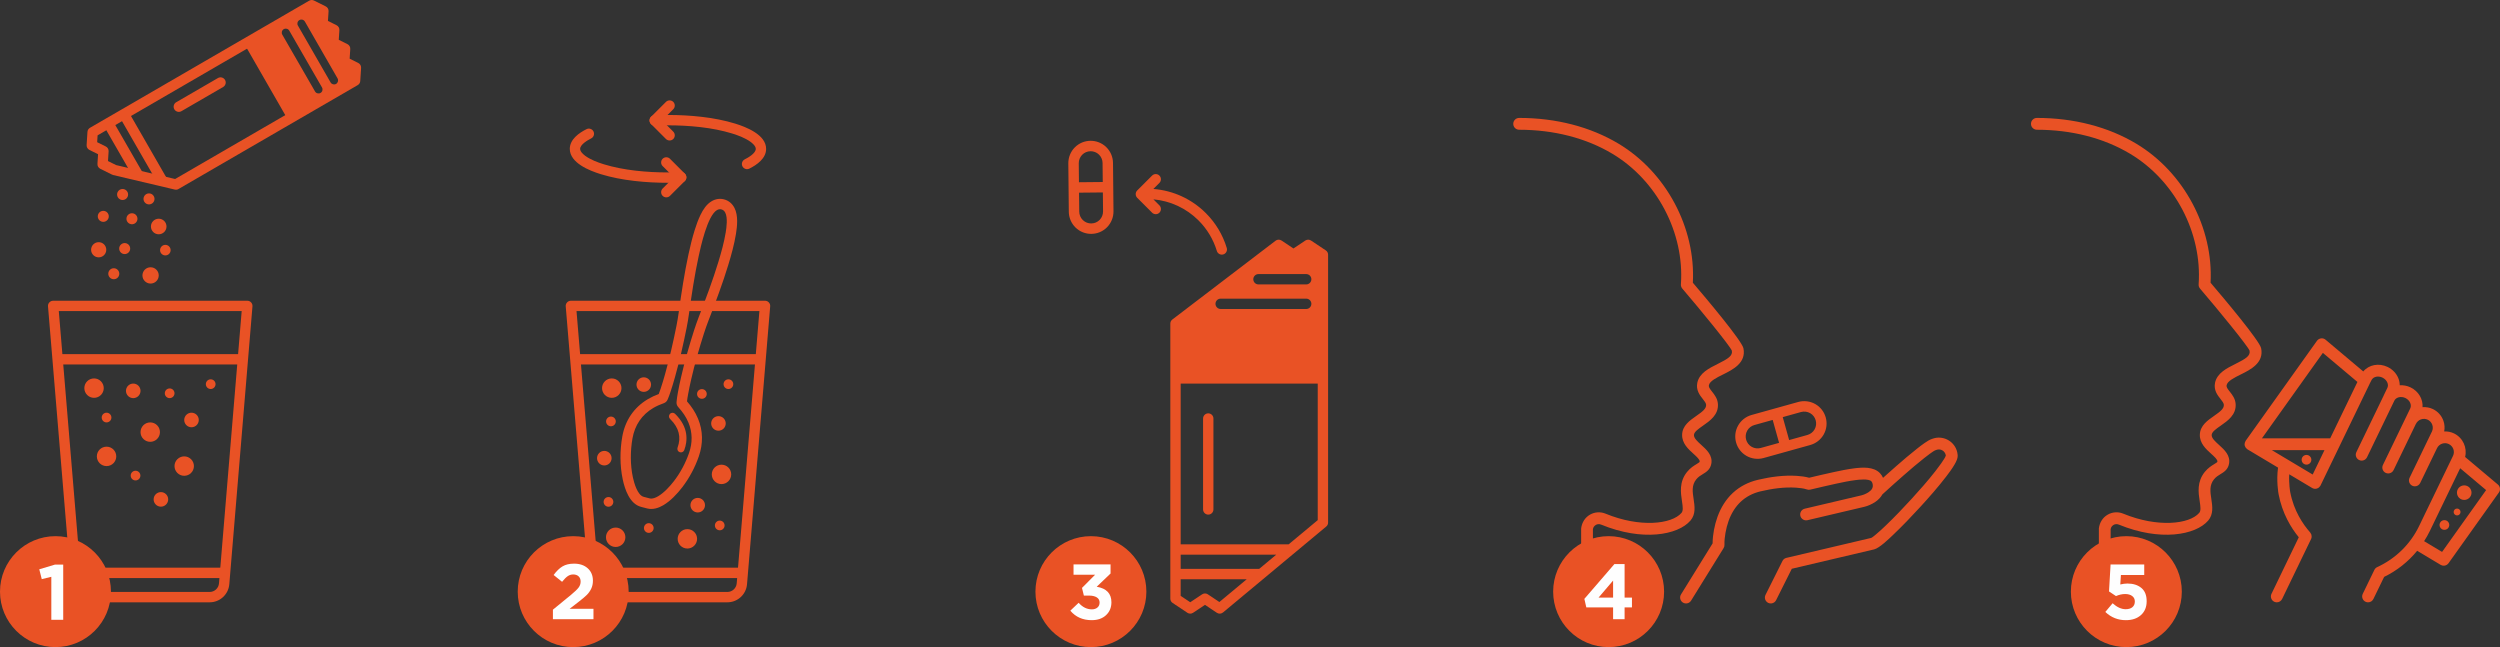 <?xml version="1.0" encoding="UTF-8"?>
<!DOCTYPE svg PUBLIC "-//W3C//DTD SVG 1.1//EN" "http://www.w3.org/Graphics/SVG/1.1/DTD/svg11.dtd">
<!-- Creator: CorelDRAW 2020 (64-Bit) -->
<svg xmlns="http://www.w3.org/2000/svg" xml:space="preserve" width="19962px" height="5167px" version="1.1" style="shape-rendering:geometricPrecision; text-rendering:geometricPrecision; image-rendering:optimizeQuality; fill-rule:evenodd; clip-rule:evenodd"
viewBox="0 0 15246.74 3946.49"
 xmlns:xlink="http://www.w3.org/1999/xlink"
 xmlns:xodm="http://www.corel.com/coreldraw/odm/2003">
 <rect x="0" y="0" width="15246.74" height="3946.49" fill="#333333" stroke="none"/>
 <defs>
  <style type="text/css">
   <![CDATA[
    .fil1 {fill:#E95225}
    .fil2 {fill:#FEFEFE;fill-rule:nonzero}
    .fil0 {fill:#E95225;fill-rule:nonzero}
   ]]>
  </style>
 </defs>
 <g id="Слой_x0020_1">
  <g id="_3037496958016">
   <path class="fil0" d="M975.46 2635.32c0,-32.7 -26.5,-59.2 -59.2,-59.2 -32.7,0 -59.2,26.5 -59.2,59.2 0,32.69 26.5,59.2 59.2,59.2 32.7,0 59.2,-26.51 59.2,-59.2z"/>
   <path class="fil0" d="M4251.28 3286.18c0,-32.7 -26.51,-59.2 -59.21,-59.2 -32.69,0 -59.2,26.5 -59.2,59.2 0,32.7 26.51,59.2 59.2,59.2 32.7,0 59.21,-26.5 59.21,-59.2z"/>
   <path class="fil0" d="M1182.67 2842.52c0,-32.69 -26.51,-59.2 -59.21,-59.2 -32.69,0 -59.2,26.51 -59.2,59.2 0,32.7 26.51,59.21 59.2,59.21 32.7,0 59.21,-26.51 59.21,-59.21z"/>
   <path class="fil0" d="M4459.42 2893.13c0,-32.7 -26.51,-59.21 -59.2,-59.21 -32.7,0 -59.2,26.51 -59.2,59.21 0,32.69 26.5,59.2 59.2,59.2 32.69,0 59.2,-26.51 59.2,-59.2z"/>
   <path class="fil0" d="M632.74 2367.06c0,-32.69 -26.51,-59.2 -59.21,-59.2 -32.69,0 -59.2,26.51 -59.2,59.2 0,32.7 26.51,59.2 59.2,59.2 32.7,0 59.21,-26.5 59.21,-59.2z"/>
   <path class="fil0" d="M3790.15 2367.06c0,-32.69 -26.51,-59.2 -59.21,-59.2 -32.69,0 -59.2,26.51 -59.2,59.2 0,32.7 26.51,59.2 59.2,59.2 32.7,0 59.21,-26.5 59.21,-59.2z"/>
   <path class="fil0" d="M1212.27 2561.32c0,-24.53 -19.88,-44.4 -44.41,-44.4 -24.52,0 -44.4,19.87 -44.4,44.4 0,24.52 19.88,44.4 44.4,44.4 24.53,0 44.41,-19.88 44.41,-44.4z"/>
   <path class="fil0" d="M4426.01 2582.32c0,-24.52 -19.88,-44.4 -44.4,-44.4 -24.53,0 -44.41,19.88 -44.41,44.4 0,24.52 19.88,44.4 44.41,44.4 24.52,0 44.4,-19.88 44.4,-44.4z"/>
   <path class="fil0" d="M857.06 2383.71c0,-24.52 -19.88,-44.4 -44.4,-44.4 -24.53,0 -44.4,19.88 -44.4,44.4 0,24.53 19.87,44.4 44.4,44.4 24.52,0 44.4,-19.87 44.4,-44.4z"/>
   <path class="fil0" d="M3970.55 2345.52c0,-24.52 -19.88,-44.4 -44.4,-44.4 -24.52,0 -44.4,19.88 -44.4,44.4 0,24.53 19.88,44.4 44.4,44.4 24.52,0 44.4,-19.87 44.4,-44.4z"/>
   <path class="fil0" d="M3729.96 2794.25c0,-24.52 -19.88,-44.4 -44.41,-44.4 -24.52,0 -44.4,19.88 -44.4,44.4 0,24.52 19.88,44.4 44.4,44.4 24.53,0 44.41,-19.88 44.41,-44.4z"/>
   <path class="fil0" d="M1025.75 3045.58c0,-24.53 -19.88,-44.41 -44.41,-44.41 -24.52,0 -44.4,19.88 -44.4,44.41 0,24.52 19.88,44.4 44.4,44.4 24.53,0 44.41,-19.88 44.41,-44.4z"/>
   <path class="fil0" d="M4299.63 3080.9c0,-24.52 -19.87,-44.4 -44.4,-44.4 -24.52,0 -44.4,19.88 -44.4,44.4 0,24.52 19.88,44.4 44.4,44.4 24.53,0 44.4,-19.88 44.4,-44.4z"/>
   <path class="fil0" d="M679.45 2546.52c0,-16.35 -13.25,-29.6 -29.6,-29.6 -16.35,0 -29.6,13.25 -29.6,29.6 0,16.34 13.25,29.6 29.6,29.6 16.35,0 29.6,-13.26 29.6,-29.6z"/>
   <path class="fil0" d="M3755.52 2570.12c0,-16.35 -13.25,-29.6 -29.6,-29.6 -16.35,0 -29.6,13.25 -29.6,29.6 0,16.34 13.25,29.6 29.6,29.6 16.35,0 29.6,-13.26 29.6,-29.6z"/>
   <path class="fil0" d="M1314.55 2342.89c0,-16.35 -13.25,-29.6 -29.6,-29.6 -16.35,0 -29.6,13.25 -29.6,29.6 0,16.34 13.25,29.6 29.6,29.6 16.35,0 29.6,-13.26 29.6,-29.6z"/>
   <path class="fil0" d="M4471.96 2342.89c0,-16.35 -13.25,-29.6 -29.6,-29.6 -16.35,0 -29.6,13.25 -29.6,29.6 0,16.34 13.25,29.6 29.6,29.6 16.35,0 29.6,-13.26 29.6,-29.6z"/>
   <path class="fil0" d="M4419.06 3204.55c0,-16.35 -13.25,-29.6 -29.6,-29.6 -16.35,0 -29.6,13.25 -29.6,29.6 0,16.35 13.25,29.6 29.6,29.6 16.35,0 29.6,-13.25 29.6,-29.6z"/>
   <path class="fil0" d="M856.28 2900.46c0,-16.35 -13.26,-29.6 -29.6,-29.6 -16.35,0 -29.6,13.25 -29.6,29.6 0,16.34 13.25,29.6 29.6,29.6 16.34,0 29.6,-13.26 29.6,-29.6z"/>
   <path class="fil0" d="M3740.48 3060.86c0,-16.35 -13.25,-29.6 -29.6,-29.6 -16.34,0 -29.6,13.25 -29.6,29.6 0,16.35 13.26,29.6 29.6,29.6 16.35,0 29.6,-13.25 29.6,-29.6z"/>
   <path class="fil0" d="M3986.36 3220.26c0,-16.34 -13.25,-29.6 -29.6,-29.6 -16.35,0 -29.6,13.26 -29.6,29.6 0,16.35 13.25,29.6 29.6,29.6 16.35,0 29.6,-13.25 29.6,-29.6z"/>
   <path class="fil0" d="M1064.26 2398.51c0,-16.34 -13.25,-29.6 -29.6,-29.6 -16.35,0 -29.6,13.26 -29.6,29.6 0,16.35 13.25,29.6 29.6,29.6 16.35,0 29.6,-13.25 29.6,-29.6z"/>
   <path class="fil0" d="M4310.22 2402.57c0,-16.35 -13.25,-29.6 -29.6,-29.6 -16.35,0 -29.6,13.25 -29.6,29.6 0,16.35 13.25,29.6 29.6,29.6 16.35,0 29.6,-13.25 29.6,-29.6z"/>
   <path class="fil0" d="M709.05 2783.32c0,-32.69 -26.5,-59.2 -59.2,-59.2 -32.69,0 -59.2,26.51 -59.2,59.2 0,32.7 26.51,59.2 59.2,59.2 32.7,0 59.2,-26.5 59.2,-59.2z"/>
   <path class="fil0" d="M3814 3276.63c0,-32.69 -26.5,-59.2 -59.2,-59.2 -32.69,0 -59.2,26.51 -59.2,59.2 0,32.7 26.51,59.2 59.2,59.2 32.7,0 59.2,-26.5 59.2,-59.2z"/>
   <path class="fil1" d="M1473.96 1897.27l-1115.4 0.01 138.37 1660.41c2.47,29.65 27.26,52.48 57.02,52.48l724.62 0c29.77,0 54.54,-22.83 57.01,-52.48l138.38 -1660.42zm65.78 -28.95l-141.23 1694.61c-5.19,62.37 -57.35,110.39 -119.94,110.39l-724.62 0c-62.59,0 -114.75,-48.02 -119.95,-110.38l-141.22 -1694.62c-0.76,-9.12 2.03,-17.26 8.23,-24 6.2,-6.73 14.08,-10.19 23.23,-10.19l1184.03 0c9.16,0 17.04,3.45 23.24,10.19 6.2,6.74 8.99,14.88 8.23,24z"/>
   <path class="fil1" d="M4631.37 1897.27l-1115.4 0.01 138.37 1660.41c2.48,29.65 27.26,52.48 57.02,52.48l724.63 0c29.76,0 54.53,-22.83 57,-52.48l138.38 -1660.42zm65.78 -28.95l-141.23 1694.61c-5.19,62.37 -57.35,110.39 -119.93,110.39l-724.63 0c-62.59,0 -114.75,-48.02 -119.95,-110.38l-141.22 -1694.62c-0.76,-9.12 2.03,-17.26 8.23,-24 6.2,-6.73 14.08,-10.19 23.23,-10.19l1184.03 0c9.16,0 17.04,3.45 23.24,10.19 6.2,6.74 8.99,14.88 8.23,24z"/>
   <path class="fil1" d="M1358.85 3525.31l-885.21 0c-17.39,0 -31.58,-14.18 -31.58,-31.57 0,-17.39 14.19,-31.57 31.58,-31.57l885.21 0c17.39,0 31.58,14.18 31.58,31.57 0,17.39 -14.19,31.57 -31.58,31.57z"/>
   <path class="fil1" d="M4516.26 3525.31l-885.21 0c-17.39,0 -31.57,-14.18 -31.57,-31.57 0,-17.39 14.18,-31.57 31.57,-31.57l885.21 0c17.39,0 31.58,14.18 31.58,31.57 0,17.39 -14.19,31.57 -31.58,31.57z"/>
   <path class="fil1" d="M1470.32 2222.88l-1108.15 0c-17.39,0 -31.57,-14.18 -31.57,-31.57 0,-17.39 14.18,-31.58 31.57,-31.58l1108.15 0c17.39,0 31.57,14.19 31.57,31.58 0,17.39 -14.18,31.57 -31.57,31.57z"/>
   <path class="fil1" d="M4627.73 2222.88l-1108.15 0c-17.39,0 -31.57,-14.18 -31.57,-31.57 0,-17.39 14.18,-31.58 31.57,-31.58l1108.15 0c17.39,0 31.57,14.19 31.57,31.58 0,17.39 -14.18,31.57 -31.57,31.57z"/>
   <path class="fil1" d="M1360.88 530.54l-254.54 147.59c-15.05,8.72 -34.43,3.56 -43.15,-11.48 -8.73,-15.05 -3.57,-34.43 11.47,-43.15l254.55 -147.59c15.05,-8.72 34.43,-3.56 43.15,11.48 8.73,15.04 3.57,34.43 -11.48,43.15z"/>
   <path class="fil1" d="M2135.08 473.01l2.69 -41.97 -52.38 -26.09c-11.62,-5.79 -18.26,-17.33 -17.43,-30.28l3.76 -58.51 -52.6 -26.1c-11.65,-5.78 -18.31,-17.33 -17.48,-30.3l3.77 -58.81 -52.38 -26.09c-11.62,-5.79 -18.26,-17.33 -17.43,-30.28l3.76 -58.54 -37.16 -18.51 -1130.67 655.71 -95.55 55.29 -80.72 46.84 -2.68 41.92 52.28 25.85c11.67,5.76 18.35,17.33 17.52,30.32l-3.76 58.77 49.52 24.58 359.8 84.88 1067.14 -618.68zm-1043.19 677.79c-7.36,5.55 -16.62,7.5 -26.02,5.28l-376.01 -88.7c-3.3,-0.78 -6.37,-2.03 -9.13,-3.68l-69 -34.24c-11.64,-5.78 -18.3,-17.33 -17.47,-30.3l3.76 -58.74 -52.29 -25.85c-11.67,-5.77 -18.35,-17.33 -17.52,-30.32l5.1 -79.74c0.7,-10.84 6.27,-19.84 15.67,-25.29l95.34 -55.33 95.55 -55.29 1145.35 -664.22c9.46,-5.49 20.13,-5.83 29.92,-0.95l71.15 35.44c11.62,5.79 18.26,17.32 17.43,30.28l-3.76 58.54 52.37 26.09c11.62,5.79 18.26,17.32 17.43,30.28l-3.76 58.77 52.61 26.11c11.64,5.77 18.3,17.33 17.47,30.3l-3.76 58.54 52.38 26.09c11.61,5.79 18.26,17.32 17.43,30.28l-5.1 79.73c-0.7,10.85 -6.28,19.85 -15.68,25.3l-1089.46 631.62z"/>
   <path class="fil1" d="M2165.52 491.87l-409.93 237.65 -264.51 -460.09 409.98 -237.74 71.15 35.44 -5.1 79.47 71.14 35.44 -5.1 79.74 71.42 35.44 -5.1 79.47 71.15 35.44 -5.1 79.74zm-401.39 -305.03l199.67 346.38c6.75,11.72 2.7,26.78 -9.01,33.53 -11.72,6.75 -26.78,2.7 -33.53,-9.01l-199.66 -346.38c-6.75,-11.71 -2.71,-26.77 9.01,-33.52 11.71,-6.76 26.77,-2.71 33.52,9zm252.05 315.84l-199.27 -346.63c-6.74,-11.72 -2.68,-26.77 9.04,-33.51 11.72,-6.74 26.78,-2.67 33.52,9.05l199.28 346.62c6.73,11.72 2.67,26.77 -9.05,33.51 -11.72,6.74 -26.78,2.68 -33.52,-9.04z"/>
   <path class="fil0" d="M781.22 1186.16c0,-18.53 -15.03,-33.56 -33.56,-33.56 -18.53,0 -33.56,15.03 -33.56,33.56 0,18.53 15.03,33.56 33.56,33.56 18.53,0 33.56,-15.03 33.56,-33.56l0 0z"/>
   <path class="fil0" d="M942.31 1213.01c0,-18.53 -15.03,-33.56 -33.56,-33.56 -18.53,0 -33.56,15.03 -33.56,33.56 0,18.53 15.03,33.56 33.56,33.56 18.53,0 33.56,-15.03 33.56,-33.56l0 0z"/>
   <path class="fil0" d="M663.44 1319.45c0,-18.53 -15.03,-33.56 -33.56,-33.56 -18.53,0 -33.56,15.03 -33.56,33.56 0,18.53 15.03,33.56 33.56,33.56 18.53,0 33.56,-15.03 33.56,-33.56l0 0z"/>
   <path class="fil0" d="M838.3 1334.08c-0.01,-18.53 -15.04,-33.54 -33.56,-33.54 -18.53,0 -33.56,15.03 -33.56,33.56 0,18.53 15.03,33.56 33.56,33.56 0,0 0,0 0,0 18.53,0 33.56,-15.03 33.56,-33.56 0,-0.01 0,-0.02 0,-0.03l0 0.01z"/>
   <path class="fil0" d="M1015.44 1381.36c0,-26.23 -21.27,-47.5 -47.49,-47.5 -26.23,0 -47.5,21.27 -47.5,47.5 0,26.22 21.27,47.49 47.5,47.49 26.22,0 47.49,-21.27 47.49,-47.49l0 0z"/>
   <path class="fil0" d="M648.17 1523.24c0,-25.57 -20.74,-46.31 -46.31,-46.31 -25.57,0 -46.3,20.74 -46.3,46.31 0,25.57 20.73,46.3 46.3,46.3 25.57,0 46.31,-20.73 46.31,-46.3l0 0z"/>
   <path class="fil0" d="M793.98 1515.98c0,-18.53 -15.03,-33.56 -33.56,-33.56 -18.53,0 -33.56,15.03 -33.56,33.56 0,18.53 15.03,33.56 33.56,33.56 18.53,0 33.56,-15.03 33.56,-33.56l0 0z"/>
   <path class="fil0" d="M1040.61 1525.53c0,-17.79 -14.43,-32.22 -32.22,-32.22 -17.79,0 -32.22,14.43 -32.22,32.22 0,17.79 14.43,32.21 32.22,32.21 17.79,0 32.22,-14.42 32.22,-32.21l0 0z"/>
   <path class="fil0" d="M968.09 1679.66c-0.02,-27.44 -22.27,-49.66 -49.7,-49.66 -27.45,0 -49.7,22.25 -49.7,49.7 0,27.44 22.25,49.7 49.7,49.7 0,0 0,0 0,0 27.44,0 49.7,-22.26 49.7,-49.7 0,-0.01 0,-0.03 0,-0.04l0 0z"/>
   <path class="fil0" d="M727.52 1669.41c-0.01,-18.53 -15.03,-33.54 -33.55,-33.54 -18.54,0 -33.57,15.03 -33.57,33.56 0,18.53 15.03,33.56 33.57,33.56 0,0 0,0 0,0 18.53,0 33.56,-15.03 33.56,-33.56 0,-0.01 0,-0.02 0,-0.03l-0.01 0.01z"/>
   <path class="fil0" d="M13665.63 2283.83c60.04,-29.83 142.28,-70.67 124.48,-159.74 -9.34,-45.79 -227.21,-304.5 -308.52,-399.85 17.98,-334.96 -162.93,-674.28 -453.54,-848.17 -171.49,-102.65 -380.94,-156.9 -605.67,-156.9 -19.91,0 -36.04,16.14 -36.04,36.04 0,19.9 16.13,36.04 36.04,36.04 211.73,0 408.37,50.7 568.71,146.64 272.15,162.88 440.02,482.82 417.68,796.1 -0.67,9.46 2.4,18.76 8.53,25.96 115.21,134.71 289.39,348 302.13,378.39 6.28,31.39 -22.78,49.6 -85.89,80.95 -52.7,26.18 -112.33,55.83 -124.7,115.1 -9.34,44.9 15.32,76.07 33.34,98.81 10.56,13.33 19.65,24.82 20.35,35.19 1.59,23.56 -21.57,41.51 -59.86,68.17 -39.92,27.81 -85.19,59.31 -86.48,114.73 -1.22,52.7 37.7,87.78 68.94,115.99 18.91,17.06 40.32,36.41 38.15,48.04 -0.56,3.14 -3,5.36 -18.91,14.96 -15.95,9.67 -37.85,22.85 -58.12,47.89 -48.89,60.41 -38.67,127.69 -31.21,176.88 5.58,36.71 8.46,59.86 -2.73,72.86 -59.75,69.42 -253.87,90.91 -462.95,4.8 -31.43,-12.96 -66.14,-10.71 -95.31,6.13 -29.02,16.76 -48.96,46.3 -53.65,83.79l0 414.65c0,19.9 16.13,36.04 36.04,36.04 19.9,0 36.04,-16.14 36.04,-36.04l-0.33 -409.85c1.44,-10.71 8.16,-20.5 17.98,-26.15 5.69,-3.25 17.17,-7.9 31.87,-1.96 251.28,103.47 468.3,64.59 545,-24.4 33.34,-38.74 25.92,-87.6 19.39,-130.69 -6.65,-43.72 -12.97,-85 15.95,-120.71 12.33,-15.22 25.48,-23.16 39.4,-31.58 20.35,-12.29 45.68,-27.62 52.44,-63.21 9.71,-51.44 -29.32,-86.63 -60.71,-114.92 -23.45,-21.2 -45.64,-41.17 -45.16,-60.78 0.4,-18.87 27.25,-37.56 55.65,-57.31 42.31,-29.47 94.97,-66.17 90.54,-132.13 -2.14,-32.71 -20.79,-56.2 -35.75,-75.11 -15.47,-19.53 -21.52,-28.58 -19.27,-39.4 5.17,-25.03 46.3,-45.49 86.15,-65.25zm430.58 520.2c0,-16.34 -13.25,-29.6 -29.6,-29.6 -16.35,0 -29.6,13.26 -29.6,29.6 0,16.35 13.25,29.6 29.6,29.6 16.35,0 29.6,-13.25 29.6,-29.6zm976.8 200.49c0,-24.52 -19.88,-44.4 -44.41,-44.4 -24.52,0 -44.4,19.88 -44.4,44.4 0,24.52 19.88,44.4 44.4,44.4 24.53,0 44.41,-19.88 44.41,-44.4zm-66.98 117.92c0,-11.6 -9.41,-21 -21.01,-21 -11.6,0 -21,9.4 -21,21 0,11.61 9.4,21.01 21,21.01 11.6,0 21.01,-9.4 21.01,-21.01zm-68.74 79.25c0,-16.35 -13.25,-29.6 -29.6,-29.6 -16.35,0 -29.6,13.25 -29.6,29.6 0,16.34 13.25,29.6 29.6,29.6 16.35,0 29.6,-13.26 29.6,-29.6zm296.58 -246.67l-199.92 -168.17c13.92,-56.46 -13.11,-117.17 -67.65,-143.57 -18.87,-9.23 -39.36,-12.89 -59.89,-12 3.95,-21.27 2.88,-43.28 -4.47,-64.33 -11.12,-31.9 -33.9,-57.49 -64.18,-72.08 -19.98,-9.64 -41.73,-13.22 -63.4,-11.67 3.65,-47.86 -23.75,-96.86 -72.68,-120.49 -21.15,-10.23 -43.98,-14.48 -66.43,-13.07 -0.07,-14.99 -2.95,-30.21 -9.08,-44.68 -12.3,-28.95 -35.27,-52.74 -64.7,-66.95 -53.54,-25.81 -114.62,-13.59 -148.52,27.29l-229.98 -193.5c-7.68,-6.5 -17.72,-9.49 -27.65,-8.2 -10.01,1.26 -18.98,6.65 -24.82,14.81l-434.92 609.88c-0.74,1 -0.85,2.26 -1.48,3.33 -1.29,2.25 -2.33,4.54 -3.14,7.09 -0.7,2.25 -1.11,4.43 -1.37,6.75 -0.14,1.3 -0.73,2.41 -0.73,3.73 0,1.33 0.62,2.44 0.73,3.73 0.11,1.22 -0.25,2.44 0,3.66 0.26,1.14 1.04,2.03 1.37,3.14 0.78,2.51 1.77,4.76 3.07,7.01 1.07,1.92 2.17,3.66 3.58,5.32 1.7,2.03 3.58,3.66 5.68,5.28 1.11,0.85 1.81,2.07 3.03,2.81l186.85 111.63c-11.41,80.5 2.51,158.12 3.21,161.81 22.46,118.17 76.55,205.87 123.23,263l-166.54 345.04c-8.64,17.91 -1.11,39.44 16.8,48.12 5.06,2.43 10.34,3.58 15.62,3.58 13.41,0 26.26,-7.5 32.5,-20.35l176.14 -364.76c0.15,-0.3 0.4,-0.52 0.55,-0.82 2.18,-4.32 3.07,-8.9 3.36,-13.47 0.08,-0.85 -0.04,-1.67 -0.04,-2.48 0,-3.47 -0.47,-6.83 -1.47,-10.15 -0.3,-1.07 -0.59,-2.11 -1,-3.14 -1.29,-3.29 -3.06,-6.28 -5.28,-9.09 -0.48,-0.59 -0.78,-1.29 -1.29,-1.88 -0.22,-0.26 -0.37,-0.59 -0.59,-0.85 -43.39,-49.15 -99.3,-131.49 -121.12,-246.08 -0.11,-0.63 -9.01,-50.7 -5.8,-107.71l139.84 83.52c0.41,0.26 0.89,0.15 1.29,0.37 0.56,0.3 0.89,0.85 1.48,1.11 5.06,2.44 10.38,3.58 15.62,3.58 5.8,0 11.37,-1.66 16.51,-4.28 0.48,-0.26 0.99,-0.37 1.44,-0.63 4.8,-2.77 8.79,-6.76 11.96,-11.63 0.3,-0.44 0.81,-0.59 1.07,-1.03 0.22,-0.37 0.19,-0.78 0.41,-1.15 0.33,-0.59 0.81,-1.03 1.11,-1.62l302.1 -625.25c3.95,-8.09 7.86,-15.8 9.93,-19.27 0.4,-0.56 0.81,-1.19 1.22,-1.78 11.59,-18.42 40.03,-23.56 64.69,-11.67 13.48,6.54 24.3,17.51 29.66,30.17 4.72,11.23 4.87,22.57 0.29,31.98l-22.71 47.05c-0.18,0.37 -0.15,0.77 -0.3,1.18l-166.24 344.16c-8.68,17.91 -1.18,39.44 16.77,48.11 18.02,8.72 39.43,1.18 48.11,-16.76l166.76 -345.16c4.69,-9.75 13.85,-16.95 25.7,-20.34 13.48,-3.88 28.47,-2.29 42.17,4.35 26.18,12.67 39.55,41.51 29.21,62.93l-166.8 345.19c-8.64,17.91 -1.1,39.44 16.81,48.11 5.06,2.44 10.37,3.59 15.62,3.59 13.4,0 26.25,-7.5 32.49,-20.35l135.82 -281.09c0.22,-0.4 0.59,-0.63 0.77,-1.03 6.21,-12.89 17.17,-22.64 30.88,-27.44 13.73,-4.69 28.32,-3.91 41.28,2.29 12.96,6.24 22.67,17.25 27.44,30.95 4.8,13.7 3.98,28.36 -2.29,41.28l-136.37 282.23c-8.65,17.91 -1.11,39.44 16.8,48.12 5.06,2.43 10.37,3.58 15.62,3.58 13.4,0 26.25,-7.5 32.49,-20.35l102.51 -212.22c0.04,-0.07 0.11,-0.11 0.15,-0.18 6.28,-12.96 17.32,-22.71 31.06,-27.44 13.69,-4.69 28.17,-3.84 40.91,2.37 26.96,13.07 38.4,45.34 25.55,71.97l-207.05 428.5c-53.06,110.15 -143.79,198.92 -255.38,249.95 -8.46,3.84 -14.88,10.9 -18.28,19.28l-69.75 143.79c-8.68,17.91 -1.22,39.44 16.69,48.12 5.09,2.47 10.41,3.62 15.69,3.62 13.37,0 26.22,-7.46 32.46,-20.31l65.36 -134.71c78.39,-38 147,-92.73 201.66,-159.27l143.27 85.86c5.84,3.43 12.19,5.09 18.5,5.09 11.3,0 22.38,-5.31 29.4,-15.14l307.23 -431.38c10.85,-15.28 8.2,-36.37 -6.21,-48.44zm-1067.4 -803.01l210.81 177.35 -166.17 343.83 -416.27 0 371.63 -521.18zm-62.08 741.97l-249.03 -148.75 320.89 0 -71.86 148.75zm789.02 471.96l-109.49 -65.62c12.41,-19.5 24.11,-39.51 34.19,-60.45l185.67 -384.3 158.27 133.16 -268.64 377.21z"/>
   <path class="fil0" d="M10508.22 2283.83c60.04,-29.83 142.28,-70.67 124.48,-159.74 -9.34,-45.79 -227.21,-304.5 -308.53,-399.85 17.99,-334.96 -162.92,-674.28 -453.53,-848.17 -171.49,-102.65 -380.94,-156.9 -605.67,-156.9 -19.91,0 -36.05,16.14 -36.05,36.04 0,19.9 16.14,36.04 36.05,36.04 211.73,0 408.37,50.7 568.71,146.64 272.15,162.88 440.02,482.82 417.67,796.1 -0.66,9.46 2.41,18.76 8.54,25.96 115.21,134.71 289.39,348 302.13,378.39 6.28,31.39 -22.78,49.6 -85.89,80.95 -52.7,26.18 -112.33,55.83 -124.7,115.1 -9.35,44.9 15.32,76.07 33.34,98.81 10.56,13.33 19.65,24.82 20.35,35.19 1.59,23.56 -21.57,41.51 -59.86,68.17 -39.92,27.81 -85.19,59.31 -86.48,114.73 -1.22,52.7 37.7,87.78 68.94,115.99 18.91,17.06 40.32,36.41 38.14,48.04 -0.55,3.14 -2.99,5.36 -18.9,14.96 -15.95,9.67 -37.85,22.85 -58.12,47.89 -48.9,60.41 -38.67,127.69 -31.21,176.88 5.58,36.71 8.46,59.86 -2.73,72.86 -59.75,69.42 -253.87,90.91 -462.95,4.8 -31.43,-12.96 -66.14,-10.71 -95.31,6.13 -29.02,16.76 -48.97,46.3 -53.65,83.79l0 414.65c0,19.9 16.13,36.04 36.04,36.04 19.9,0 36.04,-16.14 36.04,-36.04l-0.34 -409.85c1.44,-10.71 8.17,-20.5 17.99,-26.15 5.68,-3.25 17.17,-7.9 31.87,-1.96 251.28,103.47 468.3,64.59 545,-24.4 33.34,-38.74 25.92,-87.6 19.38,-130.69 -6.64,-43.72 -12.96,-85 15.96,-120.71 12.33,-15.22 25.48,-23.16 39.4,-31.58 20.34,-12.29 45.68,-27.62 52.43,-63.21 9.72,-51.44 -29.32,-86.63 -60.7,-114.92 -23.45,-21.2 -45.64,-41.17 -45.16,-60.78 0.4,-18.87 27.25,-37.56 55.64,-57.31 42.32,-29.47 94.98,-66.17 90.55,-132.13 -2.14,-32.71 -20.79,-56.2 -35.75,-75.11 -15.47,-19.53 -21.52,-28.58 -19.27,-39.4 5.17,-25.03 46.3,-45.49 86.15,-65.25zm1276.81 392.12c4.42,-1.64 8.94,-3 13.53,-4.08 29.64,-6.98 60.59,-1.78 86.46,14.23 25.88,16.01 44.34,41.4 51.32,71.06 1.1,4.68 1.91,9.44 2.41,14.22 3.46,21.77 -8.8,45.08 -19.55,63.25 -14.97,25.32 -32.64,49.14 -50.56,72.43 -49.33,64.11 -102.9,124.98 -157.49,184.62 -53.3,58.23 -107.92,115.38 -165.11,169.82 -24.79,23.6 -84.41,81.55 -116.15,89.01l-502.19 118.17 -95.84 191.66c-8.89,17.78 -30.63,25.03 -48.41,16.14 -17.78,-8.89 -25.03,-30.63 -16.14,-48.41l103.4 -206.78c4.93,-9.88 13.26,-16.46 24.01,-18.99l517.24 -121.71c4.7,-2.15 10.42,-6.56 14.46,-9.67 4.94,-3.8 9.73,-7.76 14.52,-11.75 20.79,-17.29 40.58,-35.78 60.11,-54.49 54.23,-51.97 106.16,-106.33 156.86,-161.73 50.26,-54.9 99.53,-110.89 145.46,-169.5 11.91,-15.21 23.59,-30.74 34.73,-46.52 6.56,-9.3 13.03,-18.78 18.92,-28.52 3.27,-5.4 8.09,-13.46 9.93,-19.72 -0.19,-1.68 -0.47,-3.35 -0.86,-5 -5.32,-22.6 -28.4,-36.89 -51.01,-31.57 -1.96,0.46 -3.88,1.06 -5.76,1.8 -1.46,0.57 -2.91,1.03 -4.43,1.4 -4.71,1.52 -10.7,5.3 -14.86,7.94 -7.13,4.54 -14.09,9.47 -20.91,14.46 -11.45,8.37 -22.62,17.09 -33.76,25.86 -42.36,33.37 -83.3,68.51 -123.91,103.98 -44.15,38.57 -87.78,77.73 -131.04,117.28 -10.56,19.1 -26.34,34.67 -44.37,46.77 -19.25,12.91 -44.58,24.27 -67.16,29.58l-345.77 81.36c-19.27,4.53 -38.86,-7.59 -43.39,-26.86 -4.53,-19.27 7.59,-38.86 26.86,-43.39l345.77 -81.36c14.12,-3.32 31.45,-11.19 43.49,-19.27 9.08,-6.08 18.19,-13.88 22.72,-24.06l0.1 -0.21c3.82,-8.59 3.87,-17.58 1.74,-26.63 -1.26,-5.35 -3.32,-11.21 -7.19,-15.25 -16.55,-17.26 -75.69,-10.35 -97.76,-7.47 -38.82,5.05 -77.25,13.01 -115.48,21.29 -53.46,11.58 -106.67,24.24 -159.91,36.76 -7.19,1.7 -13.94,1.27 -20.86,-1.31 -9.91,-3.69 -21.7,-5.75 -32.15,-7.26 -11.02,-1.59 -22.18,-2.68 -33.29,-3.42 -71.36,-4.75 -146.01,5.84 -215.4,22.16 -98.25,23.12 -162.3,86.8 -196.17,180.65 -8.4,23.29 -14.62,48.1 -18.96,72.46 -4.23,23.79 -7.03,49.09 -6.22,73.27 0.24,7.37 -1.51,13.94 -5.39,20.21l-198.3 320.34c-10.42,16.83 -32.85,22.11 -49.68,11.69 -16.83,-10.42 -22.11,-32.85 -11.69,-49.68l192.76 -311.37c0.13,-51.92 12.06,-112.81 29.6,-161.42 42.17,-116.87 125.46,-197.68 247.52,-226.4 76.5,-18 158.08,-29.16 236.72,-23.92 24.27,1.62 51.28,4.7 74.77,11.45 50.39,-11.87 100.77,-23.79 151.37,-34.75 40.21,-8.7 80.62,-17 121.44,-22.32 51.27,-6.67 120,-11.77 159.18,29.1 8.02,8.36 14.19,17.99 18.75,28.52 26.47,-23.82 53.1,-47.46 79.92,-70.89 42.27,-36.93 84.91,-73.52 129.08,-108.18 14.2,-11.14 28.37,-22.2 43.21,-32.49 13.86,-9.61 32.52,-21.83 48.76,-26.59zm-885.42 77.19c-0.57,0.2 -1.16,0.38 -1.74,0.55 -0.59,0.16 -1.18,0.3 -1.77,0.43l-140.53 39.17c-34.5,9.62 -72.32,5.02 -103.51,-12.58 -65.34,-36.85 -88.6,-120.28 -51.74,-185.62 17.75,-31.47 47.31,-54.63 82.11,-64.32l284.54 -79.31c34.49,-9.62 72.31,-5.02 103.51,12.58 65.34,36.85 88.59,120.28 51.74,185.62 -17.75,31.47 -47.32,54.63 -82.12,64.33l-140.49 39.15zm-49.51 -52.28l-38.99 -139.88 -111.59 31.1c-18.54,5.17 -34.3,17.51 -43.76,34.28 -19.64,34.82 -7.25,79.27 27.57,98.91 16.61,9.37 36.77,11.83 55.15,6.71l111.62 -31.12zm22.33 -156.97l38.99 139.88 111.59 -31.1c18.54,-5.17 34.31,-17.51 43.76,-34.28 19.64,-34.82 7.26,-79.27 -27.56,-98.91 -16.62,-9.37 -36.78,-11.83 -55.15,-6.71l-111.63 31.12z"/>
   <path class="fil0" d="M4090.56 2520.43c-1.55,0.91 -3.01,2.03 -4.35,3.35 -8.52,8.5 -8.55,22.3 -0.06,30.83l2.21 2.19c52.53,51.76 67.32,109.94 43.95,172.92 -4.18,11.28 1.57,23.83 12.85,28.02 11.29,4.18 23.84,-1.57 28.02,-12.86 20.54,-55.35 27.81,-138.3 -54.22,-219.13l-1.92 -1.9c-7.17,-7.2 -18.11,-8.35 -26.48,-3.42l0 0zm-73.21 -117.3c4.28,-10.65 8.08,-21.73 11.69,-32.45 9.81,-29.13 18.53,-58.74 26.82,-88.33 27.16,-96.99 49.95,-196.08 69.6,-294.85 5.44,-27.32 10.03,-54.83 13.86,-82.42l0.68 -4.93c16.18,-116.67 33.87,-233.35 58.68,-348.55 10.64,-49.39 22.63,-98.95 37.64,-147.22 9.87,-31.76 21.29,-63.95 35.86,-93.89 15.76,-32.37 36.32,-64.76 68.08,-83.44 23.1,-13.59 49.38,-17.88 75.38,-11.15 28.4,7.36 50.3,26.14 63.64,52.15 23.53,45.9 16.96,110.67 8.92,159.72 -10.39,63.29 -28.14,127.44 -46.87,188.72 -34.11,111.61 -75.02,221.08 -117.12,329.88l-2.57 6.62c-10.27,26.54 -19.78,53.39 -28.47,80.49 -29.52,92.04 -56.12,185.67 -77.78,279.9 -7.02,30.52 -13.57,61.25 -19.06,92.08 -2.43,13.62 -5.03,28.19 -6.54,42.28 27.86,31.9 50.61,65.47 67.1,105.17 31.31,75.39 31.54,153.69 4.91,230.68 -23.15,66.97 -57.54,131.43 -100.59,187.74 -30.74,40.22 -71.95,84.01 -115.92,109.87 -29.47,17.34 -64.22,28.54 -98.36,19.69l-37.21 -9.64c-69.11,-17.92 -98.62,-105.06 -111.87,-167.47 -17.88,-84.23 -17.66,-176.35 -2.73,-261.15 17.3,-98.25 71.09,-178.33 157.22,-229 20.92,-12.31 42.46,-22.1 65.01,-30.5zm-4.08 623.64c36.49,-21.46 72.31,-60.48 97.78,-93.79 38.95,-50.95 70.12,-109.43 91.07,-170.03 21.56,-62.35 21.83,-124.72 -3.55,-185.82 -14.96,-36.03 -36.23,-65.73 -62.21,-94.45 -7.68,-8.49 -11.18,-18.61 -10.39,-30.03 1.33,-19.19 4.82,-39.33 8.19,-58.26 5.68,-31.87 12.44,-63.62 19.69,-95.16 22.06,-95.96 49.12,-191.3 79.19,-285.04 9.07,-28.28 18.99,-56.3 29.71,-84l2.56 -6.62c41.56,-107.36 81.97,-215.4 115.63,-325.54 17.89,-58.53 35.02,-120.03 44.94,-180.49 5.28,-32.19 12.85,-90.16 -2.79,-120.68 -5.08,-9.9 -12.41,-17.01 -23.29,-19.83 -9.76,-2.53 -18.88,-0.63 -27.52,4.45 -58.12,34.19 -99.53,226.16 -111.86,283.41 -24.48,113.66 -41.9,228.82 -57.87,343.94l-0.68 4.93c-4,28.81 -8.8,57.53 -14.48,86.06 -19.96,100.35 -43.13,201.02 -70.72,299.56 -8.58,30.64 -17.63,61.29 -27.79,91.46 -5.23,15.54 -10.81,31.55 -17.45,46.56 -4.7,10.63 -12.7,18.03 -23.67,21.88 -22.15,7.79 -43.11,16.84 -63.4,28.78 -70.19,41.29 -112.95,105.49 -127.05,185.52 -13.52,76.82 -13.88,160.79 2.31,237.09 7.18,33.79 27.92,109.59 65.94,119.45l37.22 9.64c16.5,4.28 36.65,-4.84 50.49,-12.99z"/>
   <path class="fil1" d="M811.43 1077.41l-173.72 -301.84c-8.67,-15.08 -3.45,-34.45 11.62,-43.12 15.07,-8.67 34.44,-3.46 43.12,11.62l173.71 301.84c8.67,15.07 3.45,34.44 -11.62,43.11 -15.07,8.68 -34.44,3.46 -43.11,-11.61z"/>
   <path class="fil1" d="M959.51 1113.69l-226.56 -394.03c-8.67,-15.07 -3.44,-34.44 11.63,-43.11 15.08,-8.67 34.44,-3.44 43.11,11.64l226.56 394.03c8.67,15.07 3.44,34.44 -11.63,43.11 -15.08,8.67 -34.44,3.44 -43.11,-11.64z"/>
   <path class="fil1" d="M4155.75 1112.93c-27.34,1.2 -54.71,1.8 -82.08,1.8 -133.11,0 -282.67,-13.28 -410.33,-52.72 -67.16,-20.74 -188.36,-67.93 -188.36,-154.05 0,-58.03 55.65,-97.18 102.17,-120.38 15.56,-7.76 34.59,-1.39 42.35,14.17 7.76,15.56 1.39,34.59 -14.17,42.35 -20.18,10.06 -67.2,36.7 -67.2,63.86 0,16.99 19.28,33.69 31.61,42.7 31.65,23.12 75.05,39.53 112.24,51.02 121.43,37.51 265.11,49.9 391.69,49.9 26.44,0 52.88,-0.57 79.3,-1.74 17.38,-0.76 32.17,12.78 32.93,30.16 0.77,17.37 -12.78,32.16 -30.15,32.93z"/>
   <path class="fil1" d="M3991.59 703c27.34,-1.2 54.71,-1.8 82.08,-1.8 133.1,0 282.67,13.28 410.33,52.71 67.15,20.75 188.36,67.94 188.36,154.05 0,58.04 -55.65,97.18 -102.17,120.38 -15.56,7.76 -34.59,1.4 -42.35,-14.16 -7.76,-15.56 -1.39,-34.59 14.17,-42.35 20.17,-10.06 67.2,-36.71 67.2,-63.87 0,-16.98 -19.28,-33.68 -31.61,-42.69 -31.65,-23.12 -75.05,-39.53 -112.24,-51.02 -121.43,-37.51 -265.11,-49.91 -391.69,-49.91 -26.44,0 -52.89,0.58 -79.3,1.75 -17.38,0.76 -32.17,-12.79 -32.94,-30.16 -0.76,-17.37 12.79,-32.17 30.16,-32.93z"/>
   <path class="fil1" d="M4037.63 734.54l68.44 68.44c12.29,12.3 12.29,32.36 0,44.65 -12.3,12.3 -32.36,12.3 -44.66,0l-90.76 -90.76c-12.3,-12.3 -12.3,-32.36 0,-44.65l90.76 -90.77c12.3,-12.29 32.36,-12.29 44.66,0 12.29,12.3 12.29,32.36 0,44.66l-68.44 68.43z"/>
   <path class="fil1" d="M7034.01 1152.37l36.88 -36.88c12.3,-12.29 12.3,-32.35 0,-44.65 -12.29,-12.3 -32.35,-12.3 -44.65,0l-90.76 90.76c-12.3,12.3 -12.3,32.36 0,44.66l90.76 90.76c12.3,12.3 32.36,12.3 44.65,0 12.3,-12.3 12.3,-32.36 0,-44.65l-36.61 -36.61c103.83,9.22 200.93,54.34 275.39,128.8 52.01,52.01 90.25,115.51 111.51,185.94 5.03,16.65 22.71,26.12 39.35,21.1 16.65,-5.03 26.13,-22.71 21.1,-39.36 -24.27,-80.38 -67.94,-152.97 -127.31,-212.33 -86.37,-86.38 -199.59,-138.21 -320.31,-147.54z"/>
   <path class="fil1" d="M4109.71 1081.39l-68.44 -68.44c-12.3,-12.3 -12.3,-32.36 0,-44.66 12.3,-12.29 32.36,-12.29 44.65,0l90.77 90.77c12.29,12.3 12.29,32.36 0,44.65l-90.77 90.77c-12.29,12.29 -32.35,12.29 -44.65,0 -12.3,-12.3 -12.3,-32.36 0,-44.66l68.44 -68.43z"/>
   <path class="fil1" d="M6789.35 1139.34c0.04,0.61 0.07,1.22 0.08,1.83 0,0.61 -0.01,1.21 -0.04,1.82l1.46 145.88c0.36,35.81 -13.87,71.15 -38.94,96.72 -52.51,53.58 -139.12,54.45 -192.69,1.94 -25.8,-25.29 -40.52,-59.84 -40.88,-95.97l-2.96 -295.36c-0.36,-35.81 13.87,-71.15 38.94,-96.73 52.51,-53.57 139.12,-54.44 192.69,-1.93 25.8,25.29 40.52,59.84 40.88,95.96l1.46 145.84zm-63.31 34.29l-145.21 1.46 1.16 115.84c0.19,19.24 8.04,37.67 21.78,51.14 28.55,27.98 74.7,27.52 102.68,-1.03 13.35,-13.62 20.94,-32.46 20.75,-51.54l-1.16 -115.87zm-145.85 -62.19l145.21 -1.46 -1.16 -115.84c-0.19,-19.24 -8.04,-37.67 -21.78,-51.14 -28.55,-27.98 -74.7,-27.52 -102.68,1.03 -13.35,13.62 -20.94,32.46 -20.75,51.53l1.16 115.88z"/>
   <path class="fil1" d="M7200.57 3634.01l58.33 38.85 72.42 -48.25c10.84,-7.21 24.2,-7.21 35.03,0.01l70.27 46.88 166.79 -138.84 -402.84 0 0 101.35zm199.78 -1081.59l0 554.48c0,17.39 -14.18,31.57 -31.57,31.57 -17.39,0 -31.58,-14.18 -31.58,-31.57l0 -554.48c0,-17.39 14.19,-31.58 31.58,-31.58 17.39,0 31.57,14.19 31.57,31.58zm-199.78 767.25l658.68 0 177.19 -147.5 0 -832.53 -835.87 0 0 980.03zm582.82 63.15l-582.82 0 0 86.69 478.69 0 104.13 -86.69zm-108.35 -1711.33l291.08 0c17.39,0 31.58,14.19 31.58,31.58 0,17.39 -14.19,31.57 -31.58,31.57l-291.08 0c-17.39,0 -31.58,-14.18 -31.58,-31.57 0,-17.39 14.19,-31.58 31.58,-31.58zm-230.6 149.84l521.68 0c17.39,0 31.58,14.18 31.58,31.57 0,17.39 -14.19,31.58 -31.58,31.58l-521.68 0c-17.39,0 -31.58,-14.19 -31.58,-31.58 0,-17.39 14.19,-31.57 31.58,-31.57zm443.75 -306.02l72.41 -48.24c10.83,-7.21 24.18,-7.21 35.01,0l89.9 59.88c9.06,6.04 14.07,15.4 14.07,26.28l0 1633.74c0,9.71 -3.91,18.06 -11.37,24.27l-629.31 523.88c-10.91,9.08 -25.91,9.88 -37.72,2l-72.37 -48.28 -72.4 48.24c-10.83,7.21 -24.19,7.21 -35.01,0l-89.9 -59.89c-9.06,-6.03 -14.08,-15.39 -14.08,-26.27l0 -1677.24c0,-10.17 4.34,-18.92 12.42,-25.1l629.31 -480.38c10.91,-8.33 25.26,-8.79 36.68,-1.17l72.36 48.28z"/>
   <path class="fil1" d="M338.29 3269.9c186.84,0 338.3,151.46 338.3,338.29 0,186.84 -151.46,338.3 -338.3,338.3 -186.83,0 -338.29,-151.46 -338.29,-338.3 0,-186.83 151.46,-338.29 338.29,-338.29z"/>
   <path class="fil1" d="M3495.7 3269.9c186.84,0 338.3,151.46 338.3,338.29 0,186.84 -151.46,338.3 -338.3,338.3 -186.83,0 -338.29,-151.46 -338.29,-338.3 0,-186.83 151.46,-338.29 338.29,-338.29z"/>
   <path class="fil1" d="M12967.94 3269.9c186.83,0 338.29,151.46 338.29,338.29 0,186.84 -151.46,338.3 -338.29,338.3 -186.84,0 -338.3,-151.46 -338.3,-338.3 0,-186.83 151.46,-338.29 338.3,-338.29z"/>
   <path class="fil1" d="M6653.12 3269.9c186.83,0 338.29,151.46 338.29,338.29 0,186.84 -151.46,338.3 -338.29,338.3 -186.84,0 -338.3,-151.46 -338.3,-338.3 0,-186.83 151.46,-338.29 338.3,-338.29z"/>
   <path class="fil1" d="M9810.53 3269.9c186.83,0 338.29,151.46 338.29,338.29 0,186.84 -151.46,338.3 -338.29,338.3 -186.84,0 -338.3,-151.46 -338.3,-338.3 0,-186.83 151.46,-338.29 338.3,-338.29z"/>
   <polygon class="fil2" points="312.98,3779.81 312.98,3517.73 254.74,3532.05 239.47,3471.9 335.42,3443.26 385.54,3443.26 385.54,3779.81 "/>
   <path class="fil2" d="M3372.07 3776.47l0 -58.24 111.22 -91.18c21.96,-18.14 37.08,-32.7 45.35,-43.68 8.28,-10.98 12.42,-23.15 12.42,-36.52 0,-13.68 -4.14,-24.34 -12.42,-31.98 -8.27,-7.64 -19.09,-11.46 -32.46,-11.46 -12.41,0 -23.63,3.42 -33.65,10.27 -10.03,6.84 -21.56,18.37 -34.61,34.6l-51.56 -41.53c17.51,-23.87 35.57,-41.37 54.18,-52.51 18.62,-11.14 42.09,-16.71 70.42,-16.71 34.69,0 62.53,9.47 83.54,28.41 21,18.93 31.5,44.15 31.5,75.66 0,18.14 -3.5,34.45 -10.5,48.93 -7,14.48 -16.07,27.21 -27.21,38.19 -11.14,10.98 -27.85,25.06 -50.12,42.25l-54.42 42.01 145.59 0 0 63.49 -247.27 0z"/>
   <path class="fil2" d="M12964.84 3782.2c-48.38,0 -90.07,-16.71 -125.08,-50.13l44.4 -52.99c26.73,24.19 53.31,36.28 79.72,36.28 17.5,0 31.19,-4.13 41.05,-12.41 9.87,-8.27 14.8,-19.89 14.8,-34.85 0,-14 -5.41,-25.06 -16.23,-33.17 -10.82,-8.12 -25.14,-12.18 -42.96,-12.18 -17.82,0 -36.44,4.14 -55.85,12.42l-42.49 -28.17 9.55 -164.69 205.27 0 0 64.44 -142.26 0 -3.82 57.76c15.28,-3.81 29.92,-5.72 43.92,-5.72 34.69,0 62.85,8.91 84.49,26.73 21.65,17.82 32.47,44.87 32.47,81.15 0,35.33 -11.54,63.41 -34.61,84.26 -23.08,20.84 -53.87,31.27 -92.37,31.27z"/>
   <path class="fil2" d="M6657.89 3782.2c-54.42,0 -97.86,-19.26 -130.32,-57.77l50.6 -48.21c23.87,26.73 50.76,40.1 80.67,40.1 14.01,0 25.38,-3.74 34.14,-11.22 8.75,-7.48 13.12,-17.58 13.12,-30.31 0,-13.69 -5.72,-24.19 -17.18,-31.51 -11.46,-7.32 -27.53,-10.98 -48.22,-10.98l-30.55 0 -11.46 -46.78 79.73 -80.2 -131.28 0 0 -63.01 225.8 0 0 55.37 -84.5 80.68c59.83,10.18 89.75,41.69 89.75,94.52 0,32.14 -10.9,58.4 -32.7,78.76 -21.8,20.37 -51,30.56 -87.6,30.56z"/>
   <path class="fil2" d="M9837.74 3776.47l0 -72.09 -163.26 0 -11.94 -52.03 183.31 -212.43 62.06 0 0 204.79 44.87 0 0 59.67 -44.87 0 0 72.09 -70.17 0zm-88.79 -131.76l88.79 0 0 -104.06 -88.79 104.06z"/>
  </g>
 </g>
</svg>

